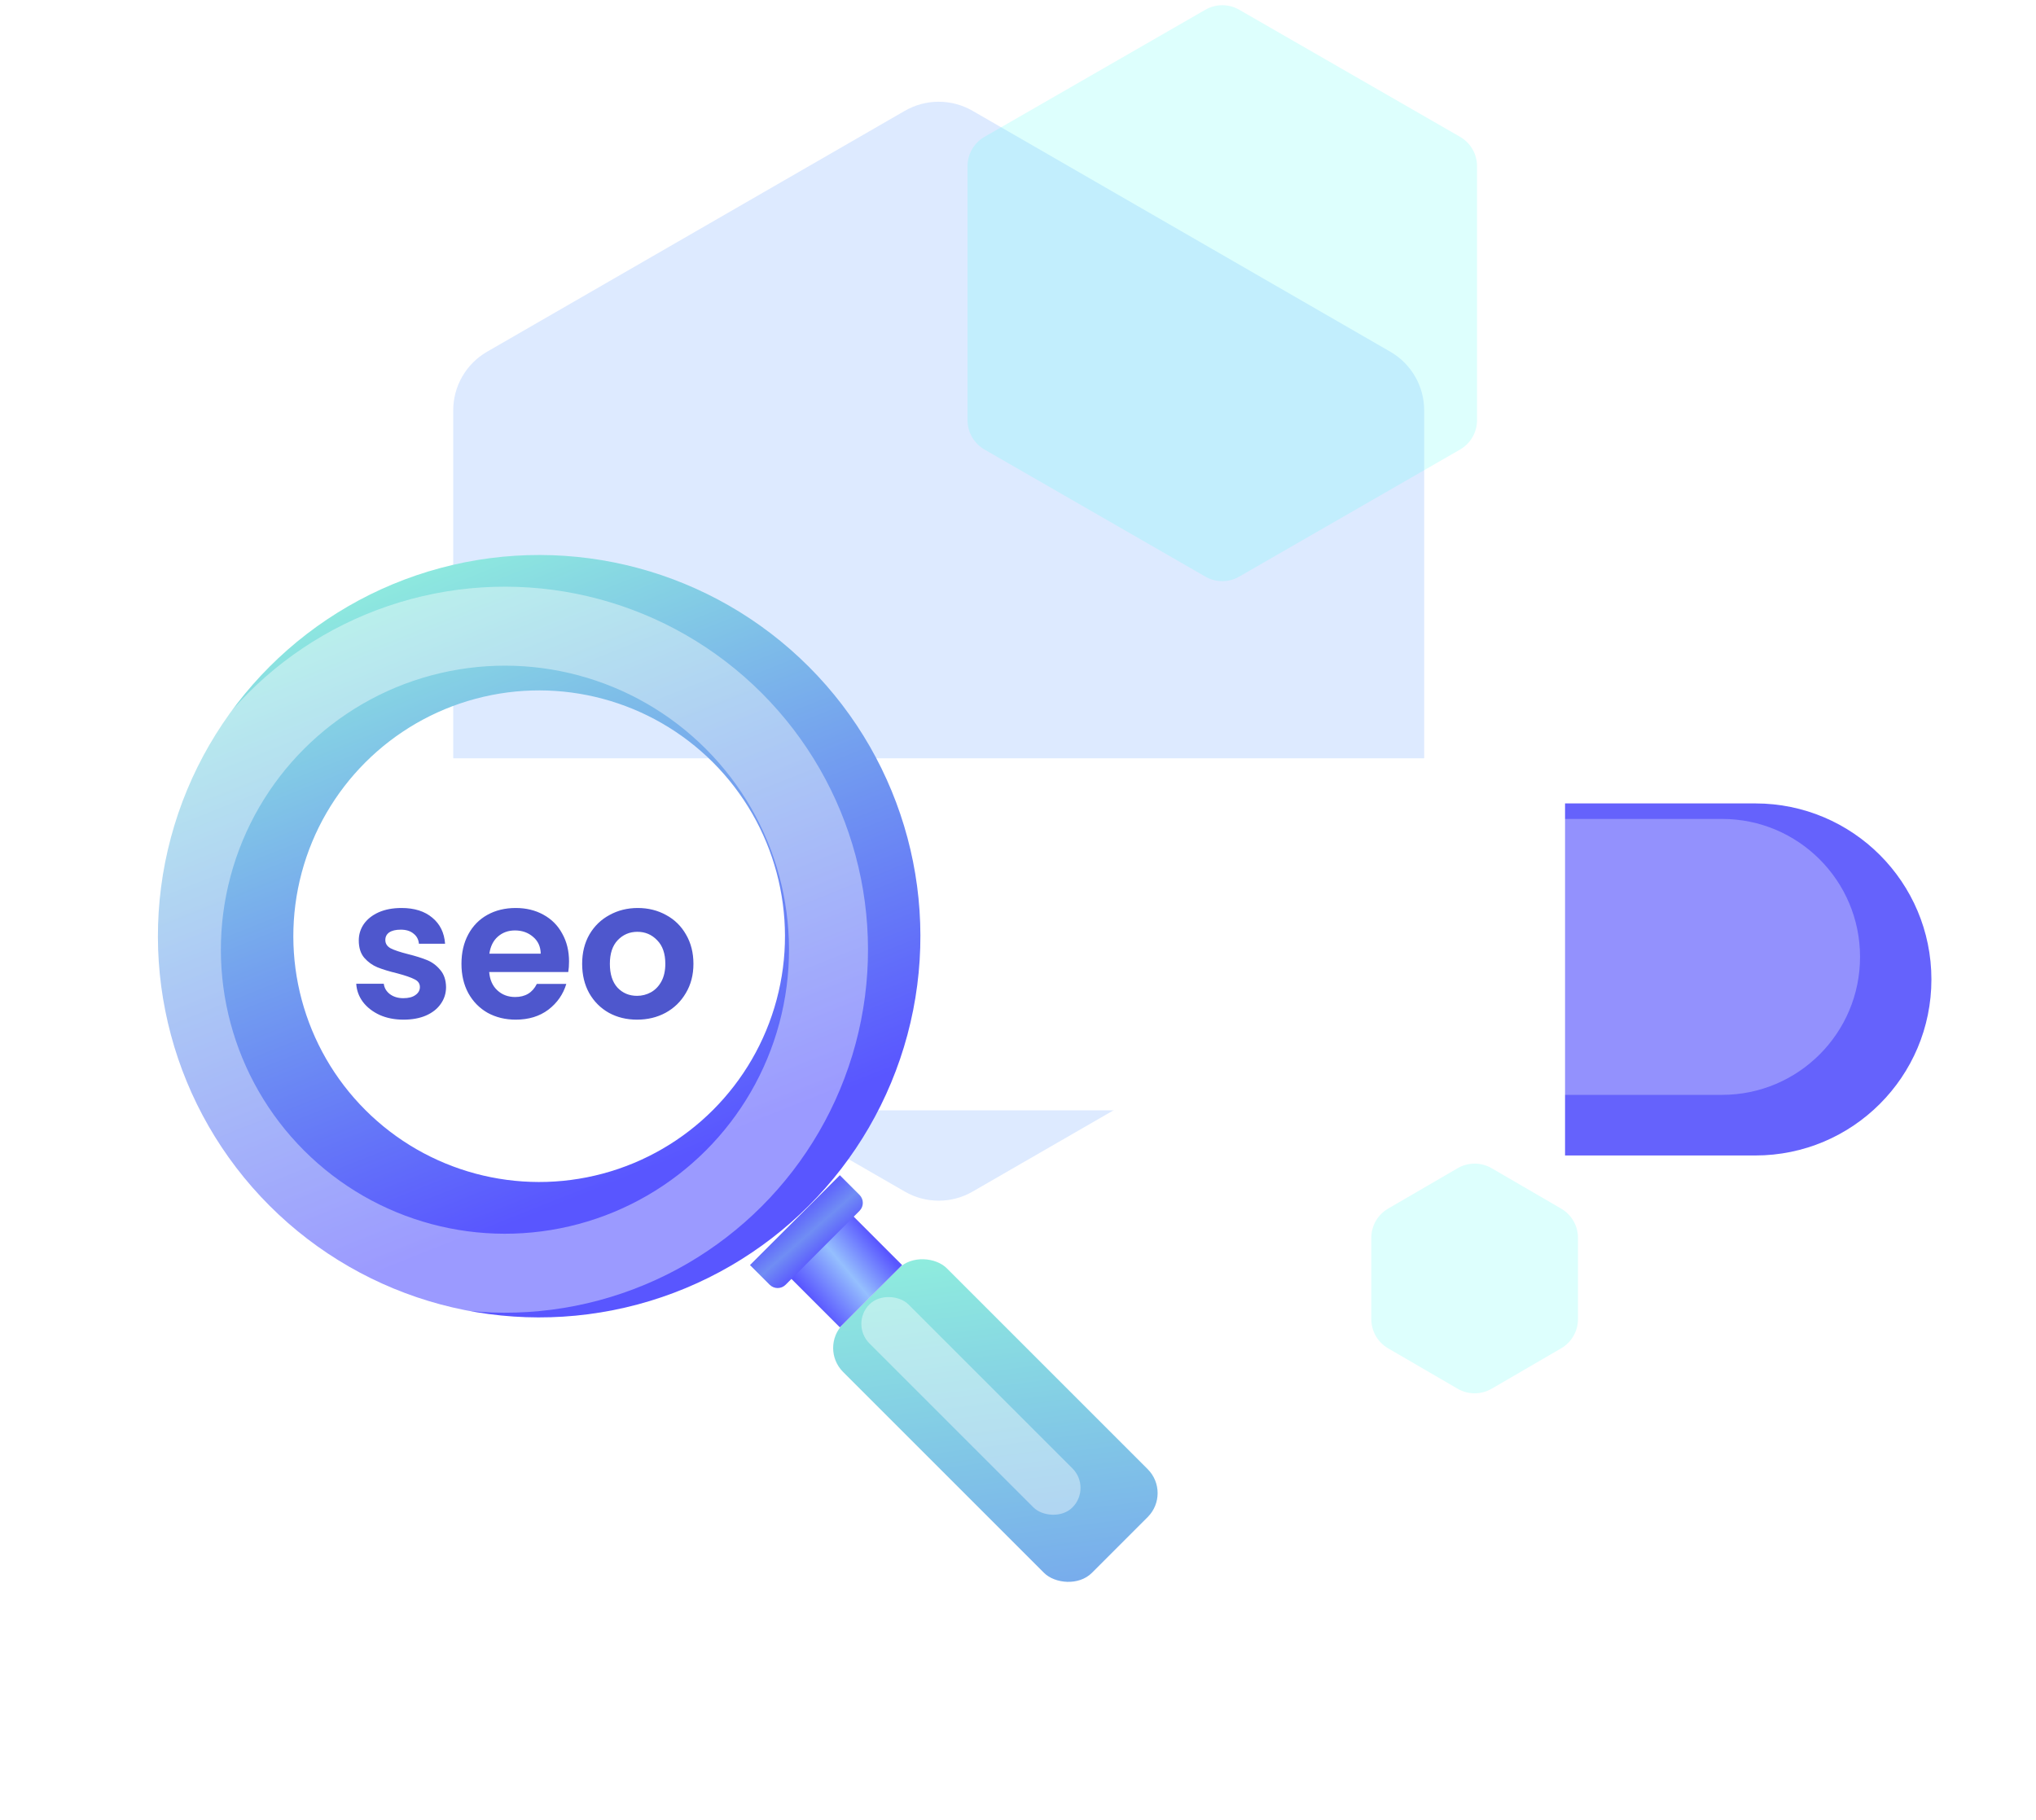 <svg width="292" height="261" viewBox="0 0 292 261" fill="none" xmlns="http://www.w3.org/2000/svg">
<path d="M129.775 15.892C132.777 14.16 136.475 14.16 139.478 15.892L199.393 50.447C202.4 52.181 204.253 55.388 204.253 58.859V127.951C204.253 131.422 202.4 134.63 199.393 136.364L139.478 170.919C136.475 172.651 132.777 172.651 129.775 170.919L69.859 136.364C66.853 134.63 65 131.422 65 127.951V58.859C65 55.388 66.853 52.181 69.859 50.447L129.775 15.892Z" fill="#569AFF" fill-opacity="0.2"/>
<path opacity="0.2" d="M209.049 167.56C210.558 166.682 212.421 166.682 213.93 167.56L223.896 173.354C225.391 174.223 226.311 175.822 226.311 177.551V189.198C226.311 190.928 225.391 192.527 223.896 193.396L213.93 199.19C212.421 200.067 210.558 200.067 209.049 199.19L199.083 193.396C197.588 192.527 196.668 190.928 196.668 189.198V177.551C196.668 175.822 197.588 174.223 199.083 173.354L209.049 167.56Z" fill="#56FFF5"/>
<path opacity="0.2" d="M172.876 1.394C174.376 0.531 176.221 0.531 177.72 1.394L209.401 19.625C210.907 20.492 211.835 22.096 211.835 23.834V60.269C211.835 62.007 210.907 63.611 209.401 64.478L177.72 82.709C176.221 83.572 174.376 83.572 172.876 82.709L141.195 64.478C139.69 63.611 138.762 62.007 138.762 60.269V23.834C138.762 22.096 139.69 20.492 141.195 19.625L172.876 1.394Z" fill="#56FFF5"/>
<g filter="url(#filter0_ii_4412_248834)">
<rect x="2" y="112" width="275" height="50.496" rx="25.248" fill="white"/>
</g>
<path d="M57.868 146.252C56.599 146.252 55.46 146.028 54.452 145.58C53.444 145.113 52.641 144.488 52.044 143.704C51.465 142.92 51.148 142.052 51.092 141.1H55.04C55.115 141.697 55.404 142.192 55.908 142.584C56.431 142.976 57.075 143.172 57.84 143.172C58.587 143.172 59.165 143.023 59.576 142.724C60.005 142.425 60.22 142.043 60.22 141.576C60.22 141.072 59.959 140.699 59.436 140.456C58.932 140.195 58.12 139.915 57 139.616C55.843 139.336 54.891 139.047 54.144 138.748C53.416 138.449 52.781 137.992 52.24 137.376C51.717 136.76 51.456 135.929 51.456 134.884C51.456 134.025 51.699 133.241 52.184 132.532C52.688 131.823 53.397 131.263 54.312 130.852C55.245 130.441 56.337 130.236 57.588 130.236C59.436 130.236 60.911 130.703 62.012 131.636C63.113 132.551 63.72 133.792 63.832 135.36H60.08C60.024 134.744 59.763 134.259 59.296 133.904C58.848 133.531 58.241 133.344 57.476 133.344C56.767 133.344 56.216 133.475 55.824 133.736C55.451 133.997 55.264 134.361 55.264 134.828C55.264 135.351 55.525 135.752 56.048 136.032C56.571 136.293 57.383 136.564 58.484 136.844C59.604 137.124 60.528 137.413 61.256 137.712C61.984 138.011 62.609 138.477 63.132 139.112C63.673 139.728 63.953 140.549 63.972 141.576C63.972 142.472 63.72 143.275 63.216 143.984C62.731 144.693 62.021 145.253 61.088 145.664C60.173 146.056 59.1 146.252 57.868 146.252ZM81.61 137.908C81.61 138.468 81.573 138.972 81.498 139.42H70.158C70.251 140.54 70.643 141.417 71.334 142.052C72.025 142.687 72.874 143.004 73.882 143.004C75.338 143.004 76.374 142.379 76.99 141.128H81.218C80.77 142.621 79.911 143.853 78.642 144.824C77.373 145.776 75.814 146.252 73.966 146.252C72.472 146.252 71.129 145.925 69.934 145.272C68.758 144.6 67.834 143.657 67.162 142.444C66.508 141.231 66.182 139.831 66.182 138.244C66.182 136.639 66.508 135.229 67.162 134.016C67.815 132.803 68.73 131.869 69.906 131.216C71.082 130.563 72.435 130.236 73.966 130.236C75.441 130.236 76.757 130.553 77.914 131.188C79.09 131.823 79.995 132.728 80.63 133.904C81.283 135.061 81.61 136.396 81.61 137.908ZM77.55 136.788C77.531 135.78 77.167 134.977 76.458 134.38C75.749 133.764 74.88 133.456 73.854 133.456C72.883 133.456 72.062 133.755 71.39 134.352C70.737 134.931 70.335 135.743 70.186 136.788H77.55ZM91.359 146.252C89.866 146.252 88.522 145.925 87.327 145.272C86.132 144.6 85.19 143.657 84.499 142.444C83.827 141.231 83.491 139.831 83.491 138.244C83.491 136.657 83.836 135.257 84.527 134.044C85.236 132.831 86.198 131.897 87.411 131.244C88.624 130.572 89.978 130.236 91.471 130.236C92.964 130.236 94.318 130.572 95.531 131.244C96.744 131.897 97.696 132.831 98.387 134.044C99.096 135.257 99.451 136.657 99.451 138.244C99.451 139.831 99.087 141.231 98.359 142.444C97.65 143.657 96.679 144.6 95.447 145.272C94.234 145.925 92.871 146.252 91.359 146.252ZM91.359 142.836C92.068 142.836 92.731 142.668 93.347 142.332C93.982 141.977 94.486 141.455 94.859 140.764C95.232 140.073 95.419 139.233 95.419 138.244C95.419 136.769 95.027 135.64 94.243 134.856C93.478 134.053 92.535 133.652 91.415 133.652C90.295 133.652 89.352 134.053 88.587 134.856C87.84 135.64 87.467 136.769 87.467 138.244C87.467 139.719 87.831 140.857 88.559 141.66C89.306 142.444 90.239 142.836 91.359 142.836Z" fill="#4E57CD"/>
<g filter="url(#filter1_i_4412_248834)">
<path d="M224.457 112H251.752C265.696 112 277 123.304 277 137.248C277 151.192 265.696 162.496 251.752 162.496H224.457V112Z" fill="#6562FC"/>
</g>
<g filter="url(#filter2_f_4412_248834)">
<path d="M180.785 117.461H246.976C257.905 117.461 266.765 126.321 266.765 137.25C266.765 148.179 257.905 157.039 246.976 157.039H180.785V117.461Z" fill="white" fill-opacity="0.3"/>
</g>
<rect x="117.477" y="193.344" width="21.03" height="50.471" rx="4.856" transform="rotate(-45 117.477 193.344)" fill="url(#paint0_linear_4412_248834)"/>
<g filter="url(#filter3_f_4412_248834)">
<rect x="121.895" y="189.891" width="7.91" height="41.18" rx="3.955" transform="rotate(-45 121.895 189.891)" fill="white" fill-opacity="0.4"/>
</g>
<rect x="112.52" y="182.445" width="12.618" height="11.216" transform="rotate(-45 112.52 182.445)" fill="#D9D9D9"/>
<rect x="112.52" y="182.445" width="12.618" height="11.216" transform="rotate(-45 112.52 182.445)" fill="url(#paint1_linear_4412_248834)"/>
<path d="M107.562 181.453L120.45 168.566L123.271 171.387C123.903 172.019 123.903 173.043 123.271 173.675L112.672 184.274C112.04 184.906 111.016 184.906 110.383 184.274L107.562 181.453Z" fill="url(#paint2_linear_4412_248834)"/>
<g filter="url(#filter4_i_4412_248834)">
<circle cx="77.325" cy="138.328" r="44.966" transform="rotate(-45 77.325 138.328)" stroke="url(#paint3_linear_4412_248834)" stroke-width="19.422"/>
</g>
<g filter="url(#filter5_f_4412_248834)">
<circle cx="72.418" cy="136.219" r="46.404" transform="rotate(-45 72.418 136.219)" stroke="white" stroke-opacity="0.4" stroke-width="11.329"/>
</g>
<defs>
<filter id="filter0_ii_4412_248834" x="-1.237" y="108.763" width="278.237" height="53.737" filterUnits="userSpaceOnUse" color-interpolation-filters="sRGB">
<feFlood flood-opacity="0" result="BackgroundImageFix"/>
<feBlend mode="normal" in="SourceGraphic" in2="BackgroundImageFix" result="shape"/>
<feColorMatrix in="SourceAlpha" type="matrix" values="0 0 0 0 0 0 0 0 0 0 0 0 0 0 0 0 0 0 127 0" result="hardAlpha"/>
<feOffset dy="-3.237"/>
<feGaussianBlur stdDeviation="3.237"/>
<feComposite in2="hardAlpha" operator="arithmetic" k2="-1" k3="1"/>
<feColorMatrix type="matrix" values="0 0 0 0 0.812 0 0 0 0 0.847 0 0 0 0 0.976 0 0 0 1 0"/>
<feBlend mode="normal" in2="shape" result="effect1_innerShadow_4412_248834"/>
<feColorMatrix in="SourceAlpha" type="matrix" values="0 0 0 0 0 0 0 0 0 0 0 0 0 0 0 0 0 0 127 0" result="hardAlpha"/>
<feOffset dx="-3.237"/>
<feGaussianBlur stdDeviation="5.665"/>
<feComposite in2="hardAlpha" operator="arithmetic" k2="-1" k3="1"/>
<feColorMatrix type="matrix" values="0 0 0 0 0.812 0 0 0 0 0.847 0 0 0 0 0.976 0 0 0 1 0"/>
<feBlend mode="normal" in2="effect1_innerShadow_4412_248834" result="effect2_innerShadow_4412_248834"/>
</filter>
<filter id="filter1_i_4412_248834" x="224.457" y="112" width="52.543" height="53.737" filterUnits="userSpaceOnUse" color-interpolation-filters="sRGB">
<feFlood flood-opacity="0" result="BackgroundImageFix"/>
<feBlend mode="normal" in="SourceGraphic" in2="BackgroundImageFix" result="shape"/>
<feColorMatrix in="SourceAlpha" type="matrix" values="0 0 0 0 0 0 0 0 0 0 0 0 0 0 0 0 0 0 127 0" result="hardAlpha"/>
<feOffset dy="3.237"/>
<feGaussianBlur stdDeviation="1.619"/>
<feComposite in2="hardAlpha" operator="arithmetic" k2="-1" k3="1"/>
<feColorMatrix type="matrix" values="0 0 0 0 0.331 0 0 0 0 0.331 0 0 0 0 0.992 0 0 0 1 0"/>
<feBlend mode="normal" in2="shape" result="effect1_innerShadow_4412_248834"/>
</filter>
<filter id="filter2_f_4412_248834" x="156.508" y="93.183" width="134.536" height="88.133" filterUnits="userSpaceOnUse" color-interpolation-filters="sRGB">
<feFlood flood-opacity="0" result="BackgroundImageFix"/>
<feBlend mode="normal" in="SourceGraphic" in2="BackgroundImageFix" result="shape"/>
<feGaussianBlur stdDeviation="12.139" result="effect1_foregroundBlur_4412_248834"/>
</filter>
<filter id="filter3_f_4412_248834" x="115.439" y="177.845" width="47.623" height="47.615" filterUnits="userSpaceOnUse" color-interpolation-filters="sRGB">
<feFlood flood-opacity="0" result="BackgroundImageFix"/>
<feBlend mode="normal" in="SourceGraphic" in2="BackgroundImageFix" result="shape"/>
<feGaussianBlur stdDeviation="4.046" result="effect1_foregroundBlur_4412_248834"/>
</filter>
<filter id="filter4_i_4412_248834" x="22.648" y="80.411" width="109.355" height="112.596" filterUnits="userSpaceOnUse" color-interpolation-filters="sRGB">
<feFlood flood-opacity="0" result="BackgroundImageFix"/>
<feBlend mode="normal" in="SourceGraphic" in2="BackgroundImageFix" result="shape"/>
<feColorMatrix in="SourceAlpha" type="matrix" values="0 0 0 0 0 0 0 0 0 0 0 0 0 0 0 0 0 0 127 0" result="hardAlpha"/>
<feOffset dy="-4.046"/>
<feGaussianBlur stdDeviation="1.619"/>
<feComposite in2="hardAlpha" operator="arithmetic" k2="-1" k3="1"/>
<feColorMatrix type="matrix" values="0 0 0 0 0.229 0 0 0 0 0.225 0 0 0 0 0.943 0 0 0 0.33 0"/>
<feBlend mode="normal" in2="shape" result="effect1_innerShadow_4412_248834"/>
</filter>
<filter id="filter5_f_4412_248834" x="13.874" y="77.674" width="117.085" height="117.089" filterUnits="userSpaceOnUse" color-interpolation-filters="sRGB">
<feFlood flood-opacity="0" result="BackgroundImageFix"/>
<feBlend mode="normal" in="SourceGraphic" in2="BackgroundImageFix" result="shape"/>
<feGaussianBlur stdDeviation="3.237" result="effect1_foregroundBlur_4412_248834"/>
</filter>
<linearGradient id="paint0_linear_4412_248834" x1="128.239" y1="332.191" x2="206.203" y2="231.026" gradientUnits="userSpaceOnUse">
<stop stop-color="#5956FF"/>
<stop offset="1" stop-color="#95FEDA"/>
</linearGradient>
<linearGradient id="paint1_linear_4412_248834" x1="112.384" y1="188.515" x2="124.941" y2="189.666" gradientUnits="userSpaceOnUse">
<stop stop-color="#5956FF"/>
<stop offset="0.525" stop-color="#95BFFE"/>
<stop offset="1" stop-color="#5956FF"/>
</linearGradient>
<linearGradient id="paint2_linear_4412_248834" x1="112.51" y1="174.565" x2="117.654" y2="180.446" gradientUnits="userSpaceOnUse">
<stop stop-color="#5956FF"/>
<stop offset="0.525" stop-color="#708DF4"/>
<stop offset="1" stop-color="#5956FF"/>
</linearGradient>
<linearGradient id="paint3_linear_4412_248834" x1="82.282" y1="180.65" x2="128.972" y2="72.091" gradientUnits="userSpaceOnUse">
<stop stop-color="#5956FF"/>
<stop offset="0.889" stop-color="#95FEDA"/>
</linearGradient>
</defs>
</svg>
